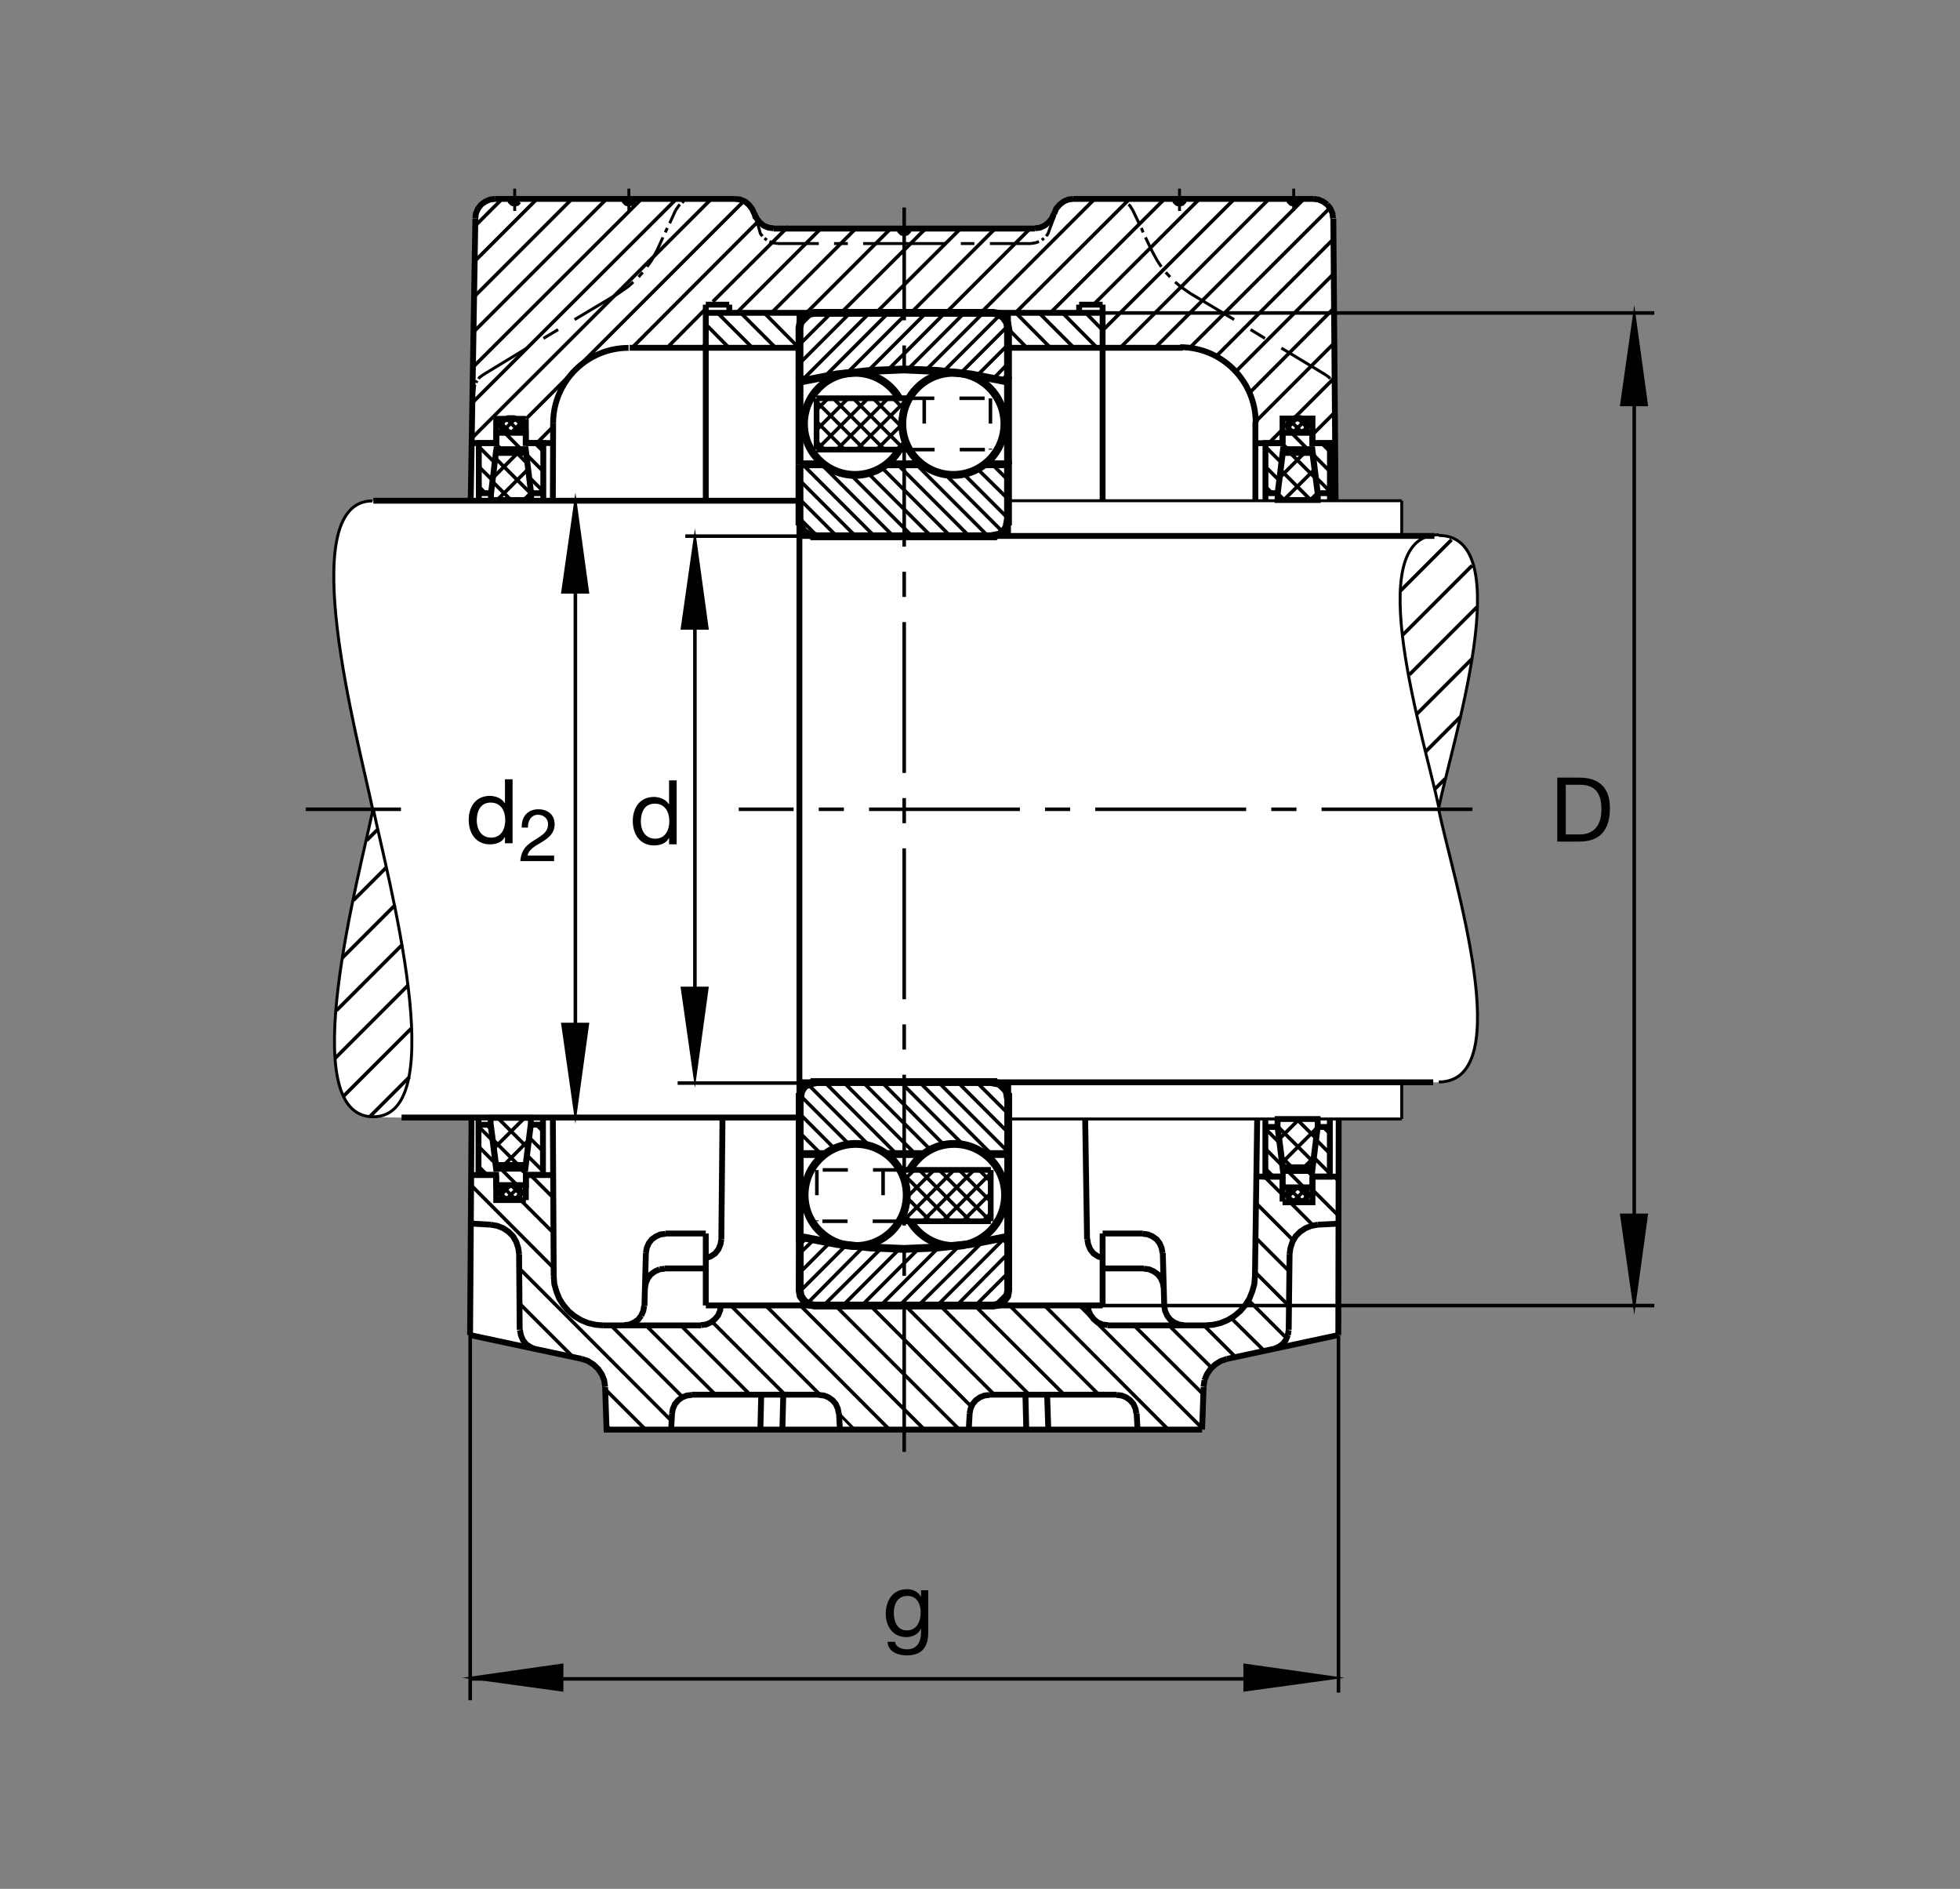 <?xml version="1.0" encoding="utf-8"?>
<!-- Generator: Adobe Illustrator 22.1.0, SVG Export Plug-In . SVG Version: 6.00 Build 0)  -->
<svg version="1.1" id="Ebene_1" xmlns="http://www.w3.org/2000/svg" xmlns:xlink="http://www.w3.org/1999/xlink" x="0px" y="0px"
	 viewBox="0 0 779.614 751.181" style="enable-background:new 0 0 779.614 751.181;" xml:space="preserve">
<rect x="0" y="0" width="779.614" height="751.181" fill="#808080" stroke="none"/>
<style type="text/css">
	.st0{fill:none;}
	.st1{fill-rule:evenodd;clip-rule:evenodd;fill:#FFFFFF;}
	.st2{fill:none;stroke:#000000;stroke-width:1.417;stroke-miterlimit:10.433;stroke-dasharray:60,10,10,10;}
	.st3{fill:none;stroke:#000000;stroke-width:1.165;stroke-miterlimit:10;}
	.st4{fill:none;stroke:#000000;stroke-width:2.329;stroke-miterlimit:10;}
	.st5{fill:none;stroke:#000000;stroke-width:2.33;stroke-miterlimit:10.433;}
	.st6{fill:none;stroke:#000000;stroke-width:1.165;stroke-miterlimit:10.433;}
	.st7{fill:none;stroke:#000000;stroke-width:1.417;stroke-miterlimit:3.864;}
	.st8{fill:none;stroke:#000000;stroke-width:1.417;stroke-miterlimit:10;}
	.st9{stroke:#000000;stroke-width:1.165;stroke-miterlimit:10;}
	.st10{fill:none;stroke:#000000;stroke-width:3.107;stroke-miterlimit:10;}
	.st11{fill:#FFFFFF;stroke:#000000;stroke-width:3.107;stroke-miterlimit:3.864;}
	.st12{fill:none;stroke:#000000;stroke-width:3.107;stroke-miterlimit:3.864;}
	.st13{fill:none;stroke:#000000;stroke-width:2.268;stroke-miterlimit:10;}
	.st14{fill:none;stroke:#000000;stroke-width:0.851;stroke-miterlimit:3.864;}
	.st15{fill:none;stroke:#000000;stroke-width:1.417;stroke-miterlimit:10;stroke-dasharray:10,10;}
	.st16{fill:none;stroke:#000000;stroke-width:2.268;stroke-miterlimit:3.864;}
</style>
<polygon class="st0" points="0,0 779.614,0 779.614,751.181 0,751.181 0,0 "/>
<g>
	<path class="st1" d="M148.635,321.665c-5.419,26.333-31.752,122.578,0,122.578l39.128,0.82l-0.586,85.996l44.368,9.453l2.451,0.82
		l2.219,1.396l1.868,1.748l1.516,2.227l0.935,2.334l0.351,2.686l0.584,16.924h118.386h118.499l0.586-16.924l0.352-2.686l0.932-2.334
		l1.518-2.227l1.866-1.748l2.221-1.396l2.451-0.82l44.248-9.453l0.151-86.075l25.069,0.127l-0.01-14.58l14.761-0.127
		c31.758,0,5.424-81.826,0-108.159v-1.04c5.424-26.333,32.099-107.954,0.346-107.954H558.13h-0.381v-14.009h-26.338l0.049,0.249
		l-0.913-112.446l-0.352-2.104l-0.815-1.866l-1.285-1.635l-1.635-1.167l-1.87-0.821l-1.982-0.229h-95.503l-1.987,0.229l-1.865,0.821
		l-1.636,1.284l-1.284,1.518l-0.816,1.983l-0.937,1.987l-1.284,1.519l-1.636,1.284l-1.865,0.816l-1.988,0.234l-51.951,0.117
		l-51.953-0.117l-1.987-0.234l-1.985-0.816l-1.516-1.284l-1.284-1.636l-0.818-1.87l-0.935-1.865l-1.285-1.636l-1.518-1.284
		l-1.983-0.821l-1.987-0.229h-95.503l-1.985,0.229l-1.867,0.821l-1.633,1.167l-1.284,1.635l-0.818,1.866l-0.235,2.104
		l-1.848,112.241l-39.069,0.029C116.609,199.316,143.215,295.332,148.635,321.665L148.635,321.665z"/>
	<line class="st2" x1="359.655" y1="577.388" x2="359.655" y2="82.524"/>
	<path class="st3" d="M204.727,81.098v2.798 M204.727,79.931v-0.938 M204.727,77.944v-2.92 M245.94,116.709l-17.397,10.39
		 M222.005,131.069l-5.838,3.501 M209.629,138.423l-17.281,10.508 M250.144,83.896v-2.798 M250.144,79.931v-0.938 M250.144,77.944
		v-2.92 M265.437,90.669l-0.818,1.753 M263.686,94.404l-2.336,5.142 M266.37,88.803l2.336-5.136 M309.336,96.86h16.345
		 M331.75,96.86h5.488 M343.31,96.86h16.345 M450.605,83.667l2.451,5.136 M453.989,90.669l0.703,1.753 M455.625,94.404l2.451,5.142
		 M473.486,116.709l17.397,10.39 M497.422,131.069l5.723,3.501 M509.682,138.423l17.393,10.508 M469.165,83.896v-2.798
		 M469.165,79.931v-0.938 M469.165,77.944v-2.92 M514.585,83.896v-2.798 M514.585,79.931v-0.938 M514.585,77.944v-2.92
		 M410.088,96.86h-16.34 M387.561,96.86h-5.371 M376.001,96.86h-16.345 M245.94,116.709l3.853-2.686l2.102-1.87 M253.996,110.166
		l1.633-1.865 M257.38,106.084l1.753-2.456l2.217-4.082 M268.706,83.667l1.284-1.87l0.466-0.469 M271.275,80.63l0.352-0.352
		l0.466-0.234 M273.142,79.697l0.583-0.352l2.22-0.235 M300.725,86.582l1.723,6.308l0.816,1.05 M304.082,94.756l0.932,0.703
		 M306.067,96.04l1.167,0.468l2.102,0.352 M410.088,96.86l1.987-0.352l1.167-0.468 M414.409,95.459l0.82-0.703 M416.162,93.94
		l0.699-1.05l2.734-7.363 M443.481,79.111l2.217,0.235l0.586,0.352 M447.216,80.044l0.469,0.234l0.352,0.352 M448.852,81.328
		l0.581,0.469l1.172,1.87 M458.076,99.546l2.217,4.082l1.635,2.456 M463.681,108.3l1.748,1.865 M467.417,112.153l2.216,1.87
		l3.853,2.686 M527.075,148.93l1.636,1.167l0.352,0.581 M529.643,151.382l0.234,0.352l0.117,0.464 M530.464,153.018l0.234,0.581
		l0.229,1.987 M192.348,148.93l-1.633,1.167l-0.35,0.581 M189.78,151.382l-0.232,0.352l-0.234,0.464 M188.965,153.018l-0.234,0.581
		l-0.234,1.987"/>
	<line class="st2" x1="159.49" y1="321.84" x2="121.594" y2="321.84"/>
	<path class="st3" d="M187.446,485.297l1.401,1.397 M197.37,467.544l-0.117-0.225 M333.737,562.232l6.187,6.308 M242.903,568.54
		l-1.633-1.748"/>
	<path class="st4" d="M186.98,530.942l0.583-85.986 M187.563,467.319h9.807 M197.37,467.319v9.922h11.792 M209.162,477.241v-9.922
		 M209.162,467.319h10.742 M219.904,444.956l0.35,62.52 M206.477,498.725l0.235,30.117 M186.98,530.942l44.365,9.463
		 M240.686,551.616l0.584,16.924h118.386 M334.087,568.54l-0.35-6.426 M325.798,554.643h-50.672 M278.865,527.094h-38.879
		 M256.331,519.389l0.584-21.133 M264.387,504.448h16.345 M286.919,492.885l0.468-48.457 M264.736,490.551h15.996 M280.732,490.551
		v28.603 M280.757,519.155h157.822 M438.579,519.155v-28.603 M499.521,467.915h10.625v9.932 M510.146,478.139h11.909v-9.922
		 M532.48,444.878l-0.151,86.064 M499.174,507.475l0.889-62.598 M524.16,487.046l8.218-0.41 M512.949,498.725l-0.352,30.117
		 M532.329,530.942l-44.248,9.463 M478.74,551.616l-0.581,16.924 M478.159,568.54H359.655 M385.341,568.54l0.349-6.426
		 M393.513,554.643h50.671 M440.561,527.094h38.882 M463.095,519.389l-0.581-21.133 M455.039,504.448h-16.46 M432.392,492.885
		l-0.747-48.008 M454.575,490.551h-15.996 M407.871,554.643l0.352,13.896 M416.977,568.54l-0.464-13.896 M452.124,562.114
		l0.346,6.426 M311.555,554.643l-0.352,13.896 M302.448,568.54l0.35-13.896 M267.305,562.114l-0.349,6.426 M195.268,487.046
		l-8.288-0.469 M280.732,199.135v-77.979 M290.07,124.414h69.585 M359.655,90.903H307.7 M300.112,84.951v0.117 M292.407,79.111
		h-95.503 M189.079,86.933l-1.848,112.246 M280.732,138.305h-30.276 M300.578,86.816l-0.466-1.866 M359.655,90.903h51.956
		 M419.316,84.951v0.117 M426.904,79.111h95.503 M530.346,86.933l0.913,112.446 M531.045,176.25h-8.99v-9.81h-11.909v9.81
		 M510.146,176.25h-10.737 M438.579,199.135v-77.979 M429.238,124.414h-69.582 M438.579,138.305h31.831 M510.146,169.829v6.421
		 M510.146,176.25h-10.737 M522.055,176.25h8.99 M264.736,490.669l-1.985,0.234l-1.868,0.811l-1.635,1.172l-1.167,1.514
		l-0.818,1.875l-0.349,1.982 M256.214,519.389l-0.349,1.983l-0.818,1.865 M255.046,523.237l-1.167,1.523l-1.636,1.162l-1.868,0.82
		l-1.985,0.234 M275.127,554.76l-1.985,0.234l-1.751,0.703l-1.633,1.162l-1.286,1.523l-0.815,1.865l-0.352,1.865 M278.865,526.977
		l1.982-0.234l1.87-0.82l1.634-1.279l1.284-1.523l0.818-1.982l0.234-1.983 M280.732,500.356l1.984-0.703l1.751-1.162l1.284-1.64
		l0.818-1.983l0.349-1.982 M264.387,504.555l-1.987,0.234 M262.4,504.79l-1.868,0.82l-1.633,1.163l-1.167,1.523l-0.818,1.865
		l-0.349,1.992 M213.015,536.547l-1.985-0.81l-1.751-1.172l-1.284-1.631l-0.818-1.992l-0.349-1.982 M206.477,498.725l-0.349-2.451
		l-0.818-2.461l-1.284-2.217l-1.751-1.748l-2.102-1.396l-2.337-0.938l-2.568-0.469 M325.798,554.76l1.984,0.234l1.75,0.703
		l1.634,1.162l1.286,1.523l0.816,1.865l0.351,1.865 M385.691,562.114l0.352-1.865l0.816-1.865l1.284-1.523l1.636-1.162l1.753-0.703
		l1.983-0.234 M432.739,519.155l0.234,1.983l0.816,1.865l1.289,1.641l1.513,1.279l1.988,0.82l1.982,0.234 M462.861,512.153
		l-0.347-1.992l-0.82-1.865l-1.167-1.523l-1.636-1.163l-1.865-0.82l-1.987-0.234 M462.397,498.257l-0.352-1.982l-0.815-1.875
		l-1.167-1.514l-1.636-1.172l-1.87-0.811l-1.983-0.234 M438.696,500.356l-1.987-0.703l-1.748-1.162l-1.289-1.64l-0.816-1.983
		l-0.352-1.982 M463.095,519.389l0.352,1.983l0.815,1.865l1.167,1.523l1.636,1.162l1.87,0.82l1.983,0.234 M488.081,540.405
		l-2.451,0.811l-2.217,1.406l-1.87,1.748l-1.519,2.217l-0.933,2.334 M479.091,548.921l-0.352,2.578 M452.007,562.114l-0.352-1.865
		l-0.815-1.865l-1.29-1.523l-1.63-1.162l-1.753-0.703l-1.983-0.234 M506.411,536.547l1.988-0.81l1.748-1.172l1.284-1.631
		l0.815-1.992 M512.246,530.942l0.352-1.982 M512.949,498.725l0.351-2.451l0.815-2.461l1.285-2.217l1.753-1.748l2.099-1.396
		l2.339-0.938l2.568-0.469 M240.686,551.499l-0.352-2.578l-0.932-2.334l-1.519-2.217l-1.868-1.748l-2.219-1.406l-2.451-0.811
		 M307.7,90.786l-1.982-0.234l-1.984-0.816l-1.519-1.284l-1.284-1.635l-0.818-1.866 M299.995,84.951l-0.818-1.87l-1.284-1.636
		l-1.516-1.284l-1.985-0.815l-1.985-0.235 M252.011,79.111l-0.234,0.933l-0.701,0.703l-0.932,0.234l-0.935-0.234l-0.701-0.703
		l-0.234-0.933 M206.594,79.111l-0.234,0.933 M206.36,80.044l-0.701,0.703l-0.933,0.234l-0.935-0.234l-0.701-0.703l-0.232-0.933
		 M357.788,90.903l0.234,0.933l0.701,0.703l0.932,0.234l0.936-0.234l0.701-0.703l0.232-0.933 M361.523,90.903l-0.232,0.933
		l-0.701,0.703l-0.936,0.234 M359.655,92.773l-0.932-0.234l-0.701-0.703l-0.234-0.933 M411.611,90.786l1.982-0.234l1.866-0.816
		l1.635-1.284l1.285-1.519l0.82-1.983 M419.316,84.951l0.815-1.987l1.284-1.519l1.635-1.284l1.866-0.815l1.987-0.235
		 M467.299,79.111l0.235,0.933l0.698,0.703l0.932,0.234l0.938-0.234l0.698-0.703l0.234-0.933 M512.715,79.111l0.234,0.933
		l0.703,0.703l0.932,0.234l0.933-0.234l0.703-0.703l0.23-0.933 M522.407,79.111l1.982,0.235l1.87,0.815l1.636,1.167 M527.896,81.328
		l1.284,1.636l0.815,1.87l0.234,1.982 M196.904,79.111l-1.985,0.235l-1.868,0.815l-1.635,1.167l-1.284,1.636l-0.818,1.87
		l-0.235,1.982 M400.952,212.92v-13.98 M239.985,527.094l-3.037-0.234l-3.035-0.703l-2.803-1.162l-2.684-1.641l-2.337-1.982
		l-1.984-2.334l-1.633-2.568l-1.169-2.92l-0.816-2.92l-0.234-3.154 M479.443,527.094l3.032-0.234l3.037-0.703l2.803-1.162
		l2.685-1.641l2.334-1.982l1.982-2.334l1.635-2.568l1.167-2.92l0.82-2.92l0.234-3.154 M188.264,467.319h9.106 M209.162,467.319
		h10.857 M209.162,473.735v-6.416V473.735L209.162,473.735z M499.409,176.25h10.737 M510.146,176.25v-6.421 M570.561,213.145H317.9
		 M522.055,467.915h10.42 M280.732,138.305h37.246 M318.027,138.305v-13.892 M307.351,124.414h-26.618 M290.07,124.414v-3.257
		 M429.238,121.157h9.341 M438.579,124.414v13.892 M438.579,138.305H401.02 M429.238,124.414v-3.257 M400.932,138.305v-13.892
		 M438.579,124.414h-26.621 M280.732,124.414v13.892 M280.732,121.157h9.338"/>
	<line class="st3" x1="557.549" y1="199.135" x2="400.962" y2="199.135"/>
	<path class="st4" d="M317.976,199.135v244.951 M570.083,430.424H317.9 M317.976,444.428H159.727 M317.9,199.135H148.516"/>
	<path class="st3" d="M557.549,199.135v14.009 M514.033,476.264l-0.068,0.068"/>
	<line class="st5" x1="499.35" y1="167.832" x2="499.35" y2="199.204"/>
	<line class="st3" x1="197.321" y1="470.835" x2="197.788" y2="471.294"/>
	<path class="st6" d="M572.305,212.666c-31.758,0-5.424,82.1,0,108.433 M572.305,212.944c31.753,0,5.42,81.822,0,108.154
		 M148.161,199.204c-31.756,0-5.42,96.015,0,122.348 M148.435,444.135c-31.753,0-5.42-96.25,0-122.583 M148.438,444.135
		c31.753,0,5.423-96.25,0-122.583"/>
	<path class="st5" d="M499.482,168.095c0-16.577-13.438-30.015-30.02-30.015 M220.014,168.364c0-16.582,13.438-30.02,30.017-30.02"
		/>
	<path class="st4" d="M197.37,176.504v-9.927h11.792 M219.904,198.862l0.11-30.498 M188.264,176.201h9.106 M209.162,176.201h10.857
		 M209.162,166.768v9.736 M401.02,430.512v13.975"/>
	<path class="st3" d="M557.549,445.004H401.02 M557.549,445.004v-14.014"/>
	<path class="st6" d="M572.305,430.288c31.753,0,5.42-81.822,0-108.155"/>
	<line class="st2" x1="585.674" y1="321.84" x2="293.838" y2="321.84"/>
	<path class="st7" d="M188.264,173.681l94.685-94.571 M295.908,79.931l-86.628,86.626 M313.516,90.107l-29.973,29.858
		 M292.99,124.414l33.509-33.511 M340.393,90.903l-33.509,33.511 M320.779,124.414l33.506-33.511 M368.178,90.903l-33.623,33.511
		 M348.447,124.414l33.625-33.511 M395.849,90.903l-33.508,33.511 M376.236,124.414l33.505-33.511 M435.424,79.111l-45.295,45.303
		 M403.901,124.414l45.415-45.303 M463.213,79.111l-45.415,45.303 M435.141,120.962l41.963-41.851 M491.001,79.111l-52.422,52.305
		 M445.581,138.305l59.194-59.195 M518.672,79.111l-59.151,59.151 M473.066,138.491l55.996-55.879 M530.346,95.107l-46.655,46.65
		 M491.396,147.949l39.068-39.067 M530.581,122.544l-33.604,33.72 M499.35,167.783l31.465-31.465 M530.927,150.098l-16.343,16.343
		 M510.146,170.761l-5.488,5.489 M522.055,172.866l8.99-8.989 M269.055,79.111l-80.673,80.562 M188.496,145.659l66.667-66.548
		 M241.27,79.111l-52.539,52.54 M188.847,117.758l38.645-38.648 M213.598,79.111l-24.633,24.634 M189.079,89.736l10.625-10.625
		 M266.077,137.548l14.66-14.775 M213.53,176.201l6.753-6.777 M251.403,138.305l50.225-50.322 M289.953,138.305l-9.221-9.341
		 M285.403,124.414l13.892,13.892 M308.518,138.305l-13.892-13.892 M303.965,124.414l13.776,13.892 M404.068,124.433l13.754,13.872
		 M427.163,138.305l-13.892-13.892 M422.607,124.414l13.779,13.892 M438.579,131.274l-6.748-6.86 M400.986,130.727l7.461,7.578
		 M279.214,138.305l1.518-1.635 M160.115,375.586l-26.294,26.294 M162.375,391.772l-28.974,28.974 M163.52,409.077l-26.687,26.68
		 M145.864,334.209l4.163-4.165 M140.598,358.037l13.111-13.111 M136.098,380.981l21.118-21.113 M147.087,444.077l15.822-15.82
		 M560.62,268.286l26.894-26.899 M557.954,252.504l27.597-27.597 M557.031,234.98l20.337-20.337 M574.868,309.663l-4.16,4.16
		 M581.03,284.941l-14.003,14.004 M585.435,262.085l-21.919,21.919 M187.563,471.518l32.573,32.695 M206.477,504.331l60.595,60.703
		 M271.508,555.581l-28.488-28.486 M256.914,527.094l27.668,27.549 M256.797,568.54l-16.111-16.113 M227.959,539.702l-21.365-21.367
		 M220.02,490.2l-12.959-12.959 M211.03,467.319l8.874,8.867 M270.808,527.094l27.554,27.549 M312.256,554.643l-28.955-28.955
		 M290.656,519.155l35.493,35.489 M353.818,568.54l-49.27-49.385 M318.325,519.155l49.388,49.385 M381.606,568.54l-49.387-49.385
		 M346.113,519.155l40.279,40.273 M395.5,554.643l-35.493-35.489 M373.901,519.155l35.488,35.489 M423.286,554.643l-35.608-35.489
		 M401.568,519.155l35.493,35.489 M451.069,527.094l27.553,27.431 M481.895,543.901l-16.928-16.806 M478.857,527.094l12.612,12.607
		 M502.91,537.251l-13.193-13.076 M496.602,517.055l15.18,15.176 M512.715,519.389l-13.54-13.545 M512.832,505.61l-13.54-13.544
		 M499.409,478.286l14.941,14.951 M522.29,487.28l-9.146-9.151 M510.146,475.141l-7.031-7.041 M522.055,473.149l10.352,10.351
		 M478.159,567.954l-48.804-48.799 M415.459,519.155l49.272,49.385 M532.461,469.663l-1.753-1.748 M516.259,472.202l3.848,3.789
		 M518.066,477.915l-5.015-5.02 M512.237,476.108l3.906-3.906 M519.287,472.954l-4.951,4.961 M522.597,460.297l6.367,6.367
		 M523.34,453.11l5.625,5.625 M526.206,448.051l2.759,2.754 M519.893,465.522l2.353,2.353 M503.32,456.811l6.929,6.992
		 M503.32,464.741l3.379,3.379 M509.121,454.682l-5.801-5.801 M511.733,465.229l6.934,6.992 M508.213,447.964l14.165,14.16
		 M509.673,459.975l4.077,4.131 M524.068,448.315l-14.107,14.102 M523.487,452.749l-7.813-7.813 M516.743,445.092l-7.944,7.939
		 M522.553,460.385l-3.73,3.721 M203.166,172.109l-3.847-3.789 M201.357,166.401l5.012,5.01 M207.185,168.208l-3.904,3.901
		 M200.134,171.352l4.954-4.952 M196.824,184.013l-6.364-6.367 M196.087,191.201l-5.627-5.625 M193.217,196.259l-2.758-2.759
		 M199.528,178.794l-2.6-2.602 M216.104,187.5l-6.931-6.993 M216.104,179.57l-3.379-3.378 M210.302,189.624l5.801,5.801
		 M207.192,178.584l-6.436-6.49 M211.208,196.347l-14.165-14.165 M209.751,184.34l-4.079-4.141 M196.111,189.99l9.736-9.79
		 M210.041,186.611l-12.297,12.242 M195.938,191.567l7.285,7.285 M208.293,198.852l2.915-2.857 M195.923,453.061l10.142,10.146
		 M209.91,456.508l-11.948-11.953 M210.32,453.413l-9.734,9.795 M196.389,456.792l12.297-12.237 M209.607,459.389l6.365,6.367
		 M210.346,452.202l5.625,5.635 M213.213,447.143l2.758,2.763 M206.902,464.614l2.6,2.598 M190.327,455.913l6.931,6.982
		 M190.327,463.833l3.379,3.379 M196.128,453.784l-5.801-5.801 M203.266,471.294l3.594,3.535 M204.9,476.831l-4.839-4.834
		 M199.243,475.2l3.906-3.906 M206.296,472.055l-4.954,4.951 M199.123,464.702l6.551,6.611 M193.576,447.329l1.929,1.924
		 M520.083,170.244l-3.906-3.96 M516.06,166.284l-3.609,3.609 M514.253,172.05l5.015-5.01 M517.983,172.05l-4.951-4.951
		 M509.721,184.013l-6.367-6.367 M508.979,191.201l-5.625-5.625 M506.113,196.259l-2.758-2.759 M528.999,187.5l-6.929-6.993
		 M528.999,179.57l-3.379-3.378 M520.122,178.623l-6.47-6.529 M509.008,189.99l9.732-9.79 M522.94,186.611l-12.3,12.242
		 M510.815,198.852l-2.564-2.563 M512.427,178.794l-2.602-2.602 M523.404,190.341L513.261,180.2 M509.414,186.904l11.953,11.949
		 M523.198,189.624l5.801,5.801 M521.191,198.852l2.915-2.857"/>
	<path class="st4" d="M216.104,199.072v-22.88h-6.994v-4.083h-11.656v4.083l0,0h-6.994v22.9 M190.459,196.143l4.836-0.02
		l2.158-17.486h11.656l2.158,17.486h4.837 M195.296,198.852v-2.329l1.934-16.411h12.053l1.985,16.411v2.329H195.296L195.296,198.852
		z M202.117,172.109l-2.041-0.874l-0.874-2.036l0.874-2.041l2.041-0.874h2.329l2.042,0.874l0.874,2.041l-0.874,2.036l-2.042,0.874
		H202.117L202.117,172.109z M211.135,444.555v2.334l-2.065,16.406h-11.749l-2.158-16.406v-2.334H211.135L211.135,444.555z
		 M204.316,471.294l2.038,0.879l0.874,2.041l-0.874,2.041l-2.038,0.87h-2.331l-2.041-0.87l-0.874-2.041l0.874-2.041l2.041-0.879
		H204.316L204.316,471.294z M215.971,447.26l-4.837,0.029l-2.158,17.48h-11.656l-2.158-17.48h-4.837 M190.327,444.331v22.881h6.994
		v4.082h11.863v-4.082h6.787v-22.9 M528.965,448.169l-4.839,0.02l-2.154,17.48h-11.66l-2.153-17.48h-4.839 M524.126,445.024v2.764
		l-2.065,16.416h-11.748l-2.153-16.416v-2.764H524.126L524.126,445.024z M503.32,445.024v22.91h6.84v4.268h11.889v-4.268h6.914
		v-22.715 M517.31,472.202l2.036,0.869l0.879,2.041l-0.879,2.041l-2.036,0.879h-2.334l-2.041-0.879l-0.874-2.041l0.874-2.041
		l2.041-0.869H517.31L517.31,472.202z M503.354,196.143l4.839-0.02l2.153-17.486h11.66l2.158,17.486h4.834 M508.193,198.852v-2.329
		l2.061-16.411h11.753l2.158,16.411v2.329H508.193L508.193,198.852z M528.999,199.072v-22.88h-6.992v-4.083h-11.846v4.083h-6.806
		v22.9 M515.009,172.109l-2.036-0.874l-0.874-2.036l0.874-2.041l2.036-0.874h2.334l2.041,0.874l0.874,2.041l-0.874,2.036
		l-2.041,0.874H515.009L515.009,172.109z"/>
	<line class="st8" x1="228.86" y1="218.178" x2="228.86" y2="426.274"/>
	<polygon class="st9" points="233.733,235.503 228.862,200.068 223.813,235.503 233.733,235.503 	"/>
	<polygon class="st9" points="223.813,407.314 233.733,407.314 228.862,442.749 223.813,407.314 	"/>
	<line class="st8" x1="276.404" y1="232.524" x2="276.404" y2="405.649"/>
	<polygon class="st9" points="281.279,249.848 276.406,214.414 271.36,249.848 281.279,249.848 	"/>
	<polygon class="st9" points="271.36,392.968 281.279,392.968 276.406,428.403 271.36,392.968 	"/>
	<g>
		<g>
			<g>
				<path d="M269.153,335.784h-3.028v-2.494h-0.072c-0.998,2.031-3.349,2.922-5.879,2.922c-5.665,0-8.48-4.489-8.48-9.691
					c0-5.202,2.779-9.584,8.408-9.584c1.888,0,4.596,0.713,5.95,2.886h0.072v-9.477h3.028V335.784z M260.602,333.539
					c4.062,0,5.629-3.492,5.629-6.948c0-3.634-1.639-6.983-5.807-6.983c-4.133,0-5.523,3.527-5.523,7.126
					C254.902,330.19,256.683,333.539,260.602,333.539z"/>
			</g>
		</g>
	</g>
	<g>
		<g>
			<g>
				<path d="M203.89,335.361h-3.029v-2.494h-0.071c-0.998,2.031-3.349,2.922-5.879,2.922c-5.665,0-8.48-4.489-8.48-9.691
					c0-5.202,2.779-9.584,8.408-9.584c1.888,0,4.596,0.713,5.95,2.886h0.071v-9.477h3.029V335.361z M195.339,333.116
					c4.062,0,5.629-3.491,5.629-6.948c0-3.634-1.639-6.983-5.808-6.983c-4.133,0-5.522,3.527-5.522,7.126
					C189.638,329.767,191.42,333.116,195.339,333.116z"/>
			</g>
		</g>
	</g>
	<g>
		<g>
			<g>
				<path d="M207.534,329.131c-0.203-4.186,2.267-7.296,6.627-7.296c3.604,0,6.453,2.093,6.453,5.93c0,3.634-2.442,5.465-5,7.064
					c-2.587,1.57-5.29,2.878-5.785,5.436h10.581v2.18h-13.458c0.407-4.883,2.878-6.628,5.784-8.43
					c3.488-2.151,5.261-3.43,5.261-6.279c0-2.238-1.802-3.721-3.982-3.721c-2.878,0-4.099,2.645-4.011,5.116H207.534z"/>
			</g>
		</g>
	</g>
	<path class="st8" d="M187.033,526.674v149.482 M515.307,667.68H186.718 M532.402,531.118V673.12"/>
	<polygon class="st9" points="495.161,672.114 530.595,667.241 495.161,662.192 495.161,672.114 	"/>
	<polygon class="st9" points="223.506,662.192 223.506,672.114 188.074,667.241 223.506,662.192 	"/>
	<g>
		<g>
			<g>
				<path d="M369.211,649.282c0,5.986-2.743,9.05-8.551,9.05c-3.456,0-7.446-1.39-7.625-5.416h3.029
					c0.142,2.209,2.779,2.993,4.774,2.993c3.955,0,5.523-2.85,5.523-6.983v-1.211h-0.071c-0.998,2.245-3.42,3.349-5.736,3.349
					c-5.487,0-8.23-4.311-8.23-9.335c0-4.347,2.138-9.727,8.515-9.727c2.316,0,4.382,1.033,5.487,3.064h-0.036h0.071v-2.637h2.85
					V649.282z M366.218,641.265c0-3.242-1.425-6.591-5.238-6.591c-3.883,0-5.451,3.171-5.451,6.698c0,3.313,1.211,7.019,5.202,7.019
					S366.218,644.721,366.218,641.265z"/>
			</g>
		</g>
	</g>
	<line class="st8" x1="650.039" y1="132.133" x2="650.039" y2="514.858"/>
	<polygon class="st9" points="654.912,160.977 650.039,125.542 644.995,160.977 654.912,160.977 	"/>
	<polygon class="st9" points="644.995,483.222 654.912,483.222 650.039,518.657 644.995,483.222 	"/>
	<g>
		<g>
			<g>
				<path d="M619.419,309.248h8.729c7.839,0,12.221,3.919,12.221,12.114c0,8.515-3.741,13.325-12.221,13.325h-8.729V309.248z
					 M622.804,331.837h5.63c2.316,0,8.551-0.641,8.551-10.012c0-6.057-2.245-9.727-8.48-9.727h-5.701V331.837z"/>
			</g>
		</g>
	</g>
	<path class="st8" d="M658.017,124.463H438.286 M658.017,519.214H437.871 M321.963,213.213h-49.375 M321.963,430.717h-52.422"/>
	<path class="st10" d="M318.01,184.648h9.478 M352.57,184.648h14.021 M400.952,184.648v-34.761 M318.01,149.887v34.761"/>
	<path class="st11" d="M358.911,168.564c0-11.216,9.092-20.308,20.307-20.308c11.214,0,20.306,9.092,20.306,20.308
		c0,11.215-9.092,20.302-20.306,20.302C368.003,188.867,358.911,179.78,358.911,168.564L358.911,168.564z"/>
	<path class="st10" d="M400.952,130.337l-0.393-2.173l-1.382-1.973l-1.973-1.382l-2.173-0.396h-71.099l-2.173,0.396l-1.975,1.382
		l-1.382,1.973l-0.394,2.173v19.551l1.578,1.582l13.232-2.569l13.232-1.381l13.43-0.591l13.43,0.591l13.233,1.381l13.233,2.569
		l1.574-1.582V130.337L400.952,130.337z M391.477,184.648h9.475v22.71h-0.195l-0.393,2.172l-1.186,1.978l-1.973,1.182l-2.173,0.395
		v0.2h-71.099v-0.2l-2.173-0.395l-1.975-1.182l-1.184-1.978l-0.393-2.172h-0.198v-22.71"/>
	<path class="st12" d="M357.678,178.828c-3.525,6.01-10.115,10.039-17.585,10.039c-11.213,0-20.305-9.087-20.305-20.302
		c0-11.216,9.092-20.308,20.305-20.308c7.522,0,14.087,4.087,17.598,10.166"/>
	<path class="st8" d="M319.194,151.074l26.66-26.66 M353.359,124.414l-25.279,25.278 M336.967,148.311l23.897-23.897
		 M368.369,124.414l-22.908,22.905 M353.359,146.928l22.515-22.515 M383.576,124.414l-22.514,22.515 M368.369,147.124l22.712-22.71
		 M397.796,125.2l-22.317,22.32 M382.195,148.311l18.757-18.765 M400.952,137.05l-12.241,12.246 M395.229,150.483l5.723-5.928
		 M356.951,184.648l28.635,28.637 M378.081,213.286l-27.451-27.451 M345.298,188.203l25.083,25.083 M362.874,213.286l-24.488-24.492
		 M326.733,184.648l28.638,28.637 M347.866,213.286l-28.638-28.637 M318.042,190.966l22.319,22.319 M332.857,213.286l-14.815-14.814
		 M318.042,206.176l7.112,7.109 M364.456,184.648l28.635,28.637 M399.016,211.704l-23.105-23.105 M383.217,188.398l17.773,17.778
		 M400.991,198.471l-12.246-12.046 M394.673,184.648l6.318,6.318 M318.01,144.555l20.142-20.142 M330.65,124.414l-12.64,12.636
		 M318.208,129.546l4.937-4.937"/>
	<path class="st13" d="M324.749,158.388h36.758 M324.749,178.803h36.884 M324.802,158.457v20.352"/>
	<path class="st14" d="M360.617,178.882c-1.694-3.057-2.72-6.577-2.72-10.317c0-3.648,0.915-7.081,2.529-10.083"/>
	<path class="st15" d="M393.96,158.457v20.352 M361.633,158.388h32.256 M361.758,178.803h32.255"/>
	<path class="st8" d="M324.873,178.838l20.379-20.381 M332.813,178.838l20.378-20.381 M340.752,178.838l19.129-19.131
		 M348.691,178.838l9.25-9.253 M356.628,178.838l2.627-2.627 M324.749,171.025l12.563-12.568 M324.749,163.086l4.626-4.629"/>
	<line class="st15" x1="367.624" y1="158.457" x2="367.624" y2="178.809"/>
	<path class="st8" d="M359.795,178.838l-20.381-20.381 M351.855,178.838l-20.379-20.381 M343.916,178.838l-19.128-19.131
		 M335.977,178.838l-10.979-10.982 M328.039,178.838l-3.167-3.165 M357.881,168.984l-10.527-10.527 M358.757,161.919l-3.464-3.462"
		/>
	<path class="st11" d="M320.036,475.239c0-11.22,9.092-20.313,20.308-20.313c11.213,0,20.308,9.092,20.308,20.313
		c0,11.211-9.094,20.303-20.308,20.303C329.128,495.542,320.036,486.45,320.036,475.239L320.036,475.239z"/>
	<path class="st12" d="M361.941,465.2c3.493-6.133,9.966-10.273,17.529-10.273c11.214,0,20.308,9.092,20.308,20.313
		c0,11.211-9.094,20.303-20.308,20.303c-7.48,0-14.016-4.043-17.542-10.069"/>
	<path class="st10" d="M401.03,493.921V458.96 M318.083,458.96v34.961 M352.644,458.96h14.023 M391.55,458.96h9.48v-22.706h-0.2
		l-0.393-2.177l-1.186-1.973l-1.973-1.182l-2.171-0.4v-0.195h-71.099v0.195l-2.172,0.4l-1.975,1.182l-1.185,1.973l-0.395,2.177
		h-0.198v22.706h9.48 M318.128,493.921l-0.044,19.355l0.396,2.168l1.382,1.983l1.975,1.377l2.172,0.401h71.099l2.171-0.401
		l1.973-1.377l1.387-1.983l0.393-2.168v-19.355l-1.579-1.777l-13.233,2.568l-13.232,1.387l-13.431,0.586l-13.427-0.586
		l-13.233-1.387l-13.232-2.568l-1.579,1.777"/>
	<path class="st8" d="M343.201,430.327l26.66,26.66 M375.393,455.21l-24.688-24.883 M358.208,430.327l24.885,24.883 M394.353,458.96
		l-28.638-28.633 M373.22,430.327l27.844,27.852 M401.064,450.473l-20.141-20.146 M388.427,430.327l12.637,12.637 M400.864,435.464
		l-4.932-4.941 M364.135,458.96l-28.638-28.633 M327.993,430.327l28.638,28.633 M345.766,455.61l-24.487-24.492 M318.12,435.464
		l19.551,19.551 M331.745,456.596l-13.625-13.633 M318.12,450.473l8.491,8.487 M318.908,458.96l-0.788-0.781 M336.45,495.307
		l-18.366,18.359 M321.047,518.413l22.117-22.314 M350.276,496.684l-22.713,22.52 M335.266,519.204l22.317-22.324 M365.283,496.684
		l-22.514,22.52 M350.276,519.204l22.908-22.91 M381.479,495.503l-23.699,23.701 M365.283,519.204l25.281-25.088 M399.646,492.339
		l-26.855,26.865 M380.493,519.204l20.537-20.742 M401.03,506.167l-13.035,13.037 M395.5,519.204l5.53-5.537 M329.934,494.311
		l-11.851,11.855 M318.083,498.462l5.53-5.332"/>
	<path class="st13" d="M394.133,465.258h-36.76 M394.133,485.678h-36.884 M394.079,465.327v20.352"/>
	<path class="st16" d="M358.264,485.757c1.694-3.057,2.72-6.582,2.72-10.322c0-3.642-0.916-7.08-2.53-10.078"/>
	<path class="st15" d="M324.919,465.327v20.352 M357.249,465.258h-32.256 M357.124,485.678h-32.259"/>
	<path class="st8" d="M394.007,485.708l-20.379-20.381 M386.069,485.708l-20.381-20.381 M378.13,485.708l-19.131-19.131
		 M370.19,485.708l-9.253-9.248 M362.251,485.708l-2.624-2.627 M394.133,477.895l-12.565-12.568 M394.133,469.956l-4.626-4.629"/>
	<line class="st15" x1="351.257" y1="465.327" x2="351.257" y2="485.678"/>
	<path class="st8" d="M359.087,485.708l20.38-20.381 M367.024,485.708l20.383-20.381 M374.964,485.708l19.131-19.131
		 M382.903,485.708l11.062-11.055 M390.842,485.708l3.247-3.242 M360.96,475.903l10.569-10.576 M359.958,468.96l3.631-3.633"/>
</g>
<g>
</g>
<g>
</g>
<g>
</g>
<g>
</g>
<g>
</g>
<g>
</g>
<g>
</g>
<g>
</g>
<g>
</g>
<g>
</g>
<g>
</g>
<g>
</g>
</svg>
